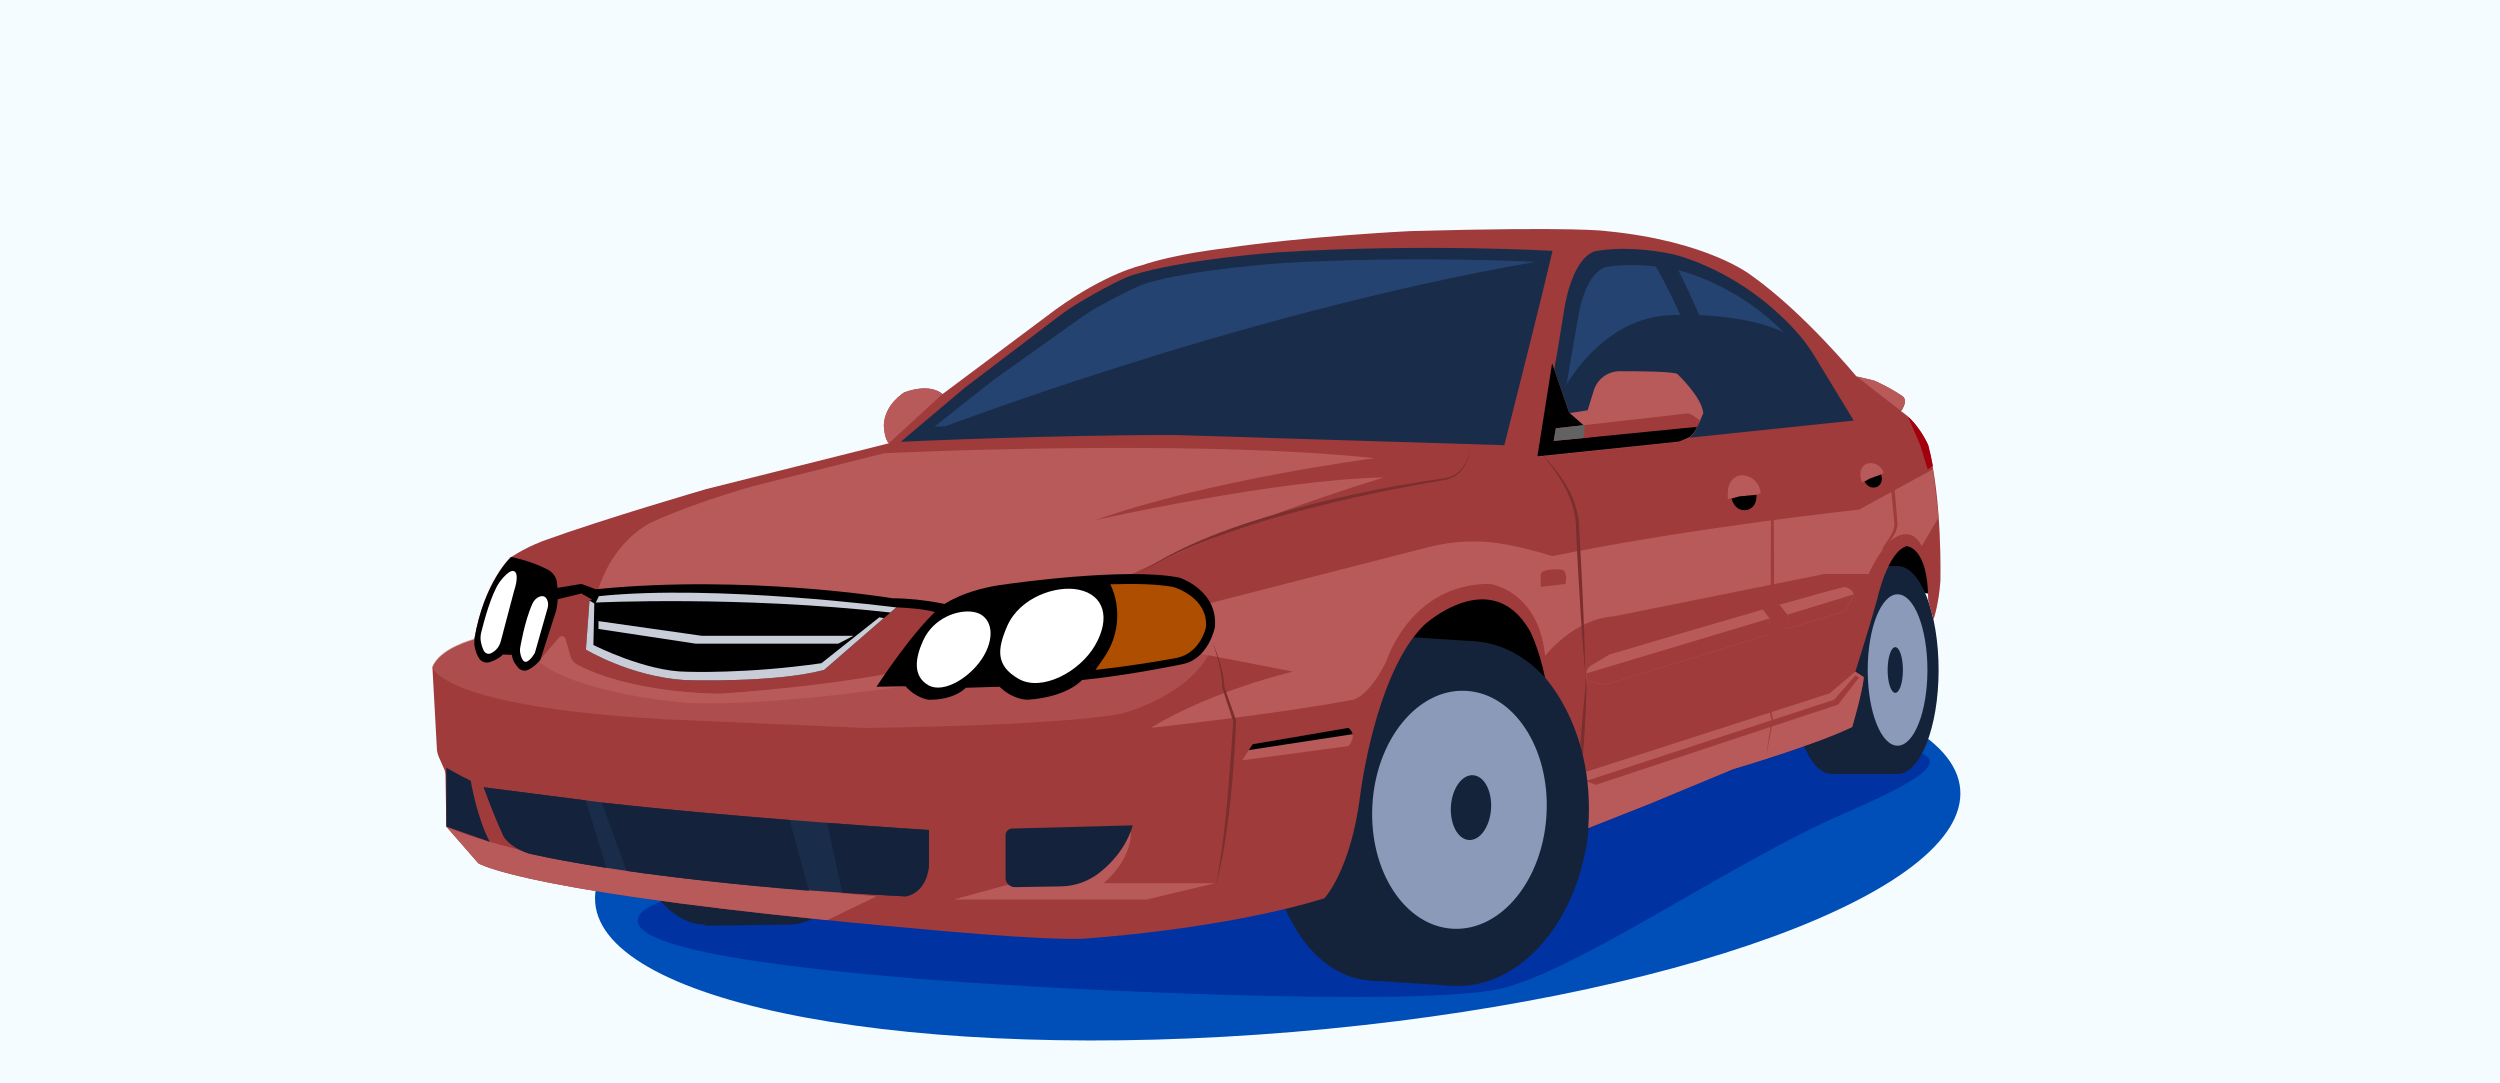 <?xml version="1.0" encoding="UTF-8"?> <svg xmlns="http://www.w3.org/2000/svg" width="360" height="156" viewBox="0 0 360 156" fill="none"><path d="M360 0H0V156H360V0Z" fill="#F5FCFF"></path><path d="M186.22 148.6C240.5 144.08 283.51 128.43 282.27 113.64C281.04 98.85 236.04 90.52 181.76 95.04C127.48 99.56 84.47 115.21 85.71 130C86.94 144.79 131.94 153.12 186.22 148.6Z" fill="#004EB7"></path><path d="M201.95 101.75C201.95 101.75 97.61 125.93 92.45 131.32C87.18 136.83 117.16 139.77 135.1 141.17C152.86 142.55 205.13 145.1 216.33 142.31C227.53 139.52 249.63 124.05 265.52 117.15C281.41 110.25 281.13 108.3 269.57 107.15C258.01 106 201.95 101.75 201.95 101.75Z" fill="#0032A1"></path><path d="M188.7 92.31L204.78 96.57L234.88 102.32L256.26 85.33L271.42 84.51L278.35 85.59V78.71L272.48 69.27C272.48 69.27 247.79 78.71 245.97 78.86C244.15 79.01 211.74 72.48 211.74 72.48L197.28 82.68L188.7 92.31Z" fill="black"></path><path d="M257.94 97.39L269.57 96.48C269.57 104.75 266.97 111.45 263.75 111.45C260.54 111.45 257.93 104.75 257.93 96.48C257.93 88.21 260.54 81.51 263.75 81.51C266.96 81.51 269.57 88.21 269.57 96.48" fill="#14233A"></path><path d="M273.42 81.51H263.75V111.46H273.42V81.51Z" fill="#14233A"></path><path d="M279.16 96.48C279.16 104.75 276.51 111.45 273.25 111.45C269.99 111.45 267.34 104.75 267.34 96.48C267.34 88.21 269.99 81.51 273.25 81.51C276.51 81.51 279.16 88.21 279.16 96.48Z" fill="#14233A"></path><path d="M277.55 96.48C277.55 102.5 275.62 107.38 273.25 107.38C270.87 107.38 268.95 102.5 268.95 96.48C268.95 90.46 270.88 85.58 273.25 85.58C275.63 85.57 277.55 90.46 277.55 96.48Z" fill="#8C9ABA"></path><path d="M274.02 96.48C274.02 98.3 273.53 99.77 272.92 99.77C272.31 99.77 271.82 98.3 271.82 96.48C271.82 94.66 272.31 93.19 272.92 93.19C273.53 93.19 274.02 94.66 274.02 96.48Z" fill="#14233A"></path><path d="M125.85 110.57C125.85 123.04 120.41 133.14 113.69 133.14C106.97 133.14 101.53 123.03 101.53 110.57C101.53 98.1 106.97 88 113.69 88C120.41 88 125.85 98.1 125.85 110.57Z" fill="#14233A"></path><path d="M113.7 110.57C113.7 123.04 108.26 133.14 101.54 133.14C94.83 133.14 89.38 123.03 89.38 110.57C89.38 98.1 94.82 88 101.54 88C108.25 88 113.7 98.1 113.7 110.57Z" fill="#14233A"></path><path d="M101.54 133.3L113.7 133.14V88H101.54V133.3Z" fill="#14233A"></path><path d="M215.13 117.43C214.25 131.13 206.25 141.77 197.27 141.19C188.29 140.61 181.73 129.04 182.61 115.34C183.49 101.64 191.49 91 200.46 91.58C209.45 92.16 216.01 103.73 215.13 117.43Z" fill="#14233A"></path><path d="M200.474 91.582L197.277 141.198L209.092 141.959L212.289 92.344L200.474 91.582Z" fill="#14233A"></path><path d="M228.84 118.31C228.75 119.64 228.59 120.94 228.36 122.21C226.22 133.96 218.14 142.53 209.09 141.95C199.07 141.3 191.66 129.68 192.54 115.98C193.42 102.28 202.26 91.7 212.29 92.34C217.72 92.69 222.39 96.27 225.38 101.66C227.91 106.21 229.24 112.04 228.84 118.31Z" fill="#14233A"></path><path d="M222.7 117.23C222.2 126.69 216.18 134.09 209.25 133.74C202.33 133.4 197.12 125.45 197.62 115.99C198.12 106.53 204.14 99.13 211.07 99.48C218 99.82 223.21 107.77 222.7 117.23Z" fill="#8C9ABA"></path><path d="M214.71 116.48C214.54 119.06 213.12 121.06 211.52 120.96C209.92 120.86 208.77 118.68 208.93 116.11C209.1 113.53 210.52 111.53 212.12 111.63C213.72 111.73 214.88 113.9 214.71 116.48Z" fill="#14233A"></path><path d="M64.27 119.03L68.87 124.3C68.87 124.3 75.15 128.67 131.98 133.72C131.98 133.72 149.35 135.4 155.86 135.18C155.86 135.18 175.81 133.95 190.72 129.35C190.72 129.35 194.53 125.31 195.88 114.44C195.88 114.44 198.01 96.95 205.07 90C205.07 90 214.6 81.26 220.2 90.67C220.2 90.67 225.24 99.08 223.56 121.27L237.46 115.78L249.57 110.75C249.57 110.75 261.45 107.26 266.72 104.68C266.72 104.68 268.18 99.75 268.4 97.51L267.17 96.73C267.17 96.73 269.19 90.39 270.31 86.31C270.31 86.31 271.8 79.39 274.57 78.65C274.57 78.65 277.66 78.69 277.66 86.46L278.43 89.19C278.43 89.19 279.18 87.08 279.42 83.65C279.42 83.65 279.72 71.92 277.63 64.07C277.63 64.07 276.21 60.78 273.74 59.21C273.74 59.21 274.79 57.94 274.04 57.12C274.04 57.12 272.4 55.92 269.86 54.8L267.32 54.2C267.32 54.2 259.77 45.01 252.15 39.63C252.15 39.63 245.95 34.7 231.3 33.28C231.3 33.28 227.41 32.61 203.05 33.28C203.05 33.28 187.81 34.03 176.37 35.75C176.37 35.75 169.12 36.57 164.36 38.22C164.36 38.22 159.4 39.26 152.01 44.57L135.72 56.75C135.72 56.75 134.17 55.09 130.25 56.49C130.25 56.49 127.39 58.17 127.28 61.25C127.28 61.25 127.34 63.21 128.01 63.83L101.72 70.42C101.72 70.42 86.85 74.75 78.41 77.82C78.41 77.82 76.02 78.64 73.63 80.21C73.63 80.21 69.74 83.72 68.32 92.09C68.32 92.09 63.31 93.36 62.27 96.13L62.91 107.8C62.93 108.23 63.04 108.66 63.21 109.05L63.96 110.74C64.08 111.01 64.14 111.29 64.15 111.58L64.27 119.03Z" fill="#A03B3B"></path><path d="M274.73 59.97C276.62 61.65 277.68 64.12 277.68 64.12C277.93 65.06 278.15 66.05 278.33 67.08L277.59 67.59L276.52 64.11L274.73 59.97Z" fill="#A2000D"></path><path d="M267.36 54.21L269.9 54.81C272.44 55.93 274.08 57.13 274.08 57.13C274.83 57.95 273.64 59.11 273.64 59.11L267.36 54.21Z" fill="#B85A5A"></path><path d="M127.99 63.83C127.32 63.21 127.26 61.25 127.26 61.25C127.37 58.17 130.23 56.49 130.23 56.49C134.15 55.09 135.7 56.75 135.7 56.75L127.99 63.83Z" fill="#B85A5A"></path><path d="M223.89 112.59C223.89 115.21 223.79 118.1 223.55 121.27L237.45 115.78L249.56 110.75C249.56 110.75 261.44 107.26 266.71 104.68C266.71 104.68 268.17 99.75 268.39 97.51L267.16 96.73L263.45 99.85L223.89 112.59Z" fill="#B85A5A"></path><path d="M64.27 119.03L68.87 124.3C68.87 124.3 74.17 127.99 119.11 132.5L126.22 129.08L100 126.65L85.13 124.62C85.12 124.62 71.06 122.07 64.27 119.03Z" fill="#B85A5A"></path><path opacity="0.58" d="M73.61 80.1C73.61 80.1 69.72 83.61 68.3 91.98C68.3 91.98 63.29 93.25 62.25 96.02C62.25 96.02 63.06 101.67 95.34 103.56L124.6 104.82C124.6 104.82 151.46 104.57 161.3 102.8C161.3 102.8 170.63 100.62 174.16 94.07C174.72 93.02 174.67 91.76 174.67 91.76L130.65 96.47C130.65 96.47 121.44 98.64 103.92 99.9C103.92 99.9 91.36 100.04 83.13 95.73C82.65 95.48 82.29 95.05 82.14 94.53L81.42 92C81.31 91.6 80.8 91.49 80.53 91.8L78.49 94.17L77.55 95.31L71 92.88L73.61 80.1Z" fill="#B85A5A"></path><path d="M152.42 45.58C153.36 44.87 154.33 44.21 155.34 43.6C160.93 40.27 162.98 39.64 162.98 39.64C170.3 37.32 183.89 36.34 183.89 36.34C204.74 35.03 223.57 36.12 223.57 36.12L221.93 42.92C220.44 49.05 216.62 64.11 216.62 64.11L169.39 62.65C151.98 62.58 129.71 63.62 129.71 63.62C129.71 63.62 134.23 59.77 138.97 55.8L152.42 45.58Z" fill="#192D4B"></path><path d="M155.47 45.88C156.33 45.27 157.23 44.69 158.16 44.17C163.31 41.29 165.2 40.75 165.2 40.75C171.95 38.75 184.47 37.9 184.47 37.9C203.68 36.77 221.02 37.71 221.02 37.71L219.51 43.58C218.13 48.87 214.62 61.87 214.62 61.87L171.11 60.61C155.07 60.55 134.56 61.45 134.56 61.45C134.56 61.45 138.72 58.13 143.09 54.7L155.47 45.88Z" fill="#254370"></path><path d="M242.89 63.07L221.87 65.27L223.9 52.64L224.26 50.63L225.16 45.1C225.16 45.1 226.06 37.55 229.57 36.21C229.57 36.21 233.83 35.16 240.78 36.58C240.78 36.58 250.85 38.7 259.17 48.33C259.98 49.27 260.69 50.29 261.34 51.35L266.94 60.56L242.89 63.07Z" fill="#192D4B"></path><path d="M224.25 63.07L227.2 46C227.2 46 228 39.62 231.15 38.48C231.15 38.48 234.97 37.59 241.2 38.8C241.2 38.8 250.23 40.59 257.68 48.74C258.41 49.54 259.05 50.4 259.63 51.3L264.65 59.09L224.25 63.07Z" fill="#254370"></path><path d="M69.66 113.37C69.66 113.37 71.05 117.24 72.5 120.38C72.5 120.38 73.23 121.91 76.07 122.88C76.07 122.88 93.41 127.21 130.4 129.08C130.4 129.08 133.31 128.78 133.76 124.75V119.52C133.76 119.52 106.29 117.79 86.63 115.55L69.66 113.37Z" fill="#192D4B"></path><path d="M116.49 128.27C106.26 127.46 96.3 126.29 90.2 125.41L86.64 115.56C95.15 116.53 105.14 117.41 113.72 118.08L116.49 128.27Z" fill="#14233B"></path><path d="M121.29 128.55C124.18 128.74 127.21 128.92 130.4 129.08C130.4 129.08 133.31 128.78 133.76 124.75V119.52C133.76 119.52 127.64 119.14 119.1 118.49L121.29 128.55Z" fill="#14233B"></path><path d="M87.33 124.97C79.75 123.8 76.07 122.88 76.07 122.88C73.23 121.91 72.5 120.38 72.5 120.38C71.04 117.24 69.66 113.37 69.66 113.37L84.37 115.26L87.33 124.97Z" fill="#14233B"></path><path d="M77.55 95.3L78.49 94.16L80.53 91.79C80.8 91.48 81.31 91.59 81.42 91.99L82.14 94.52C82.29 95.04 82.65 95.47 83.13 95.72C91.37 100.03 103.92 99.89 103.92 99.89C121.45 98.63 130.65 96.46 130.65 96.46L174.16 91.8L170.12 95.29L130.4 98.81C130.4 98.81 110.54 101.78 98.94 101.21C98.94 101.22 83.62 100.07 77.55 95.3Z" fill="#B85A5A"></path><path d="M137.34 129.53H165.08L174.97 127.18H158.92C158.92 127.18 162.96 123.95 162.85 119.72L145.92 127.18L137.34 129.53Z" fill="#B85A5A"></path><path d="M144.8 120.27V126.42C144.8 127.16 145.41 127.76 146.15 127.75L152.77 127.64C154.77 127.61 156.71 126.93 158.28 125.7C160.07 124.31 162.15 122.08 163.13 118.85L145.7 119.31C145.2 119.35 144.8 119.76 144.8 120.27Z" fill="#14233B"></path><path d="M228.29 97.25L228.47 99.02C228.34 103.28 228.07 107.53 227.73 111.77C227.89 114.18 228.11 117 227.97 119.54C227.86 117.3 227.48 114.05 227.28 111.78C227.52 107.54 227.85 103.22 228.3 99.03C228.3 99.02 228.29 97.25 228.29 97.25Z" fill="#7A2E2E"></path><path d="M64.27 110.55C64.27 110.55 65.92 111.52 67.79 112.44C67.79 112.44 68.64 117.65 70.52 121.22L64.27 119.03V110.55Z" fill="#14233B"></path><path d="M178.89 109.48L180.38 107.17L194.17 104.82C194.17 104.82 195.6 105.74 194.17 107.43L178.89 109.48Z" fill="#B85A5A"></path><path d="M179.83 108.01L180.38 107.16L194.17 104.81C194.17 104.81 194.66 105.13 194.78 105.72L179.83 108.01Z" fill="black"></path><path d="M228.38 112.46L264.11 100.76L267.18 97.25L267.72 97.54L264.7 101.45L229.79 113.02L228.38 112.46Z" fill="#A03B3B"></path><path d="M257.31 90.58L265.66 88.03L266.91 85.83C267.09 84.91 265.66 84.51 265.66 84.51C264.35 84.8 260.7 85.81 256.26 87.08L257.38 88.52L257.31 90.58Z" fill="#B85A5A"></path><path d="M257.37 88.52L257.3 90.58L265.65 88.03L266.9 85.83C266.92 85.74 266.92 85.66 266.91 85.59L257.37 88.52Z" fill="#A03B3B"></path><path d="M253.83 87.78C243.84 90.66 231.74 94.26 231.74 94.26L229.08 95.85C228.7 96.08 228.46 96.5 228.46 96.96V97.69C228.94 98.42 231.26 98.55 231.26 98.55L254.83 91.35V89.05L253.83 87.78Z" fill="#B85A5A"></path><path d="M228.46 96.96V97.69C228.94 98.42 231.26 98.55 231.26 98.55L254.83 91.35V89.05L228.46 96.96Z" fill="#A03B3B"></path><path d="M165.71 104.81C165.71 104.81 184.43 102.77 194.8 100.76C194.8 100.76 197.04 100.46 199.63 95.22C199.63 95.22 203.08 84.04 214.51 84.08C214.51 84.08 221.52 84.92 222.5 94.44C222.5 94.44 226.62 89.1 232.42 88.75L262.68 82.66H269.06C269.06 82.66 270.78 78.91 272.54 77.65C272.54 77.65 275.16 75.47 276.73 78.63L279.15 74.53L278.35 67.57L267.71 73.38C267.71 73.38 244.26 75.88 223.53 80.08C223.53 80.08 220.64 79.15 217.23 78.47C213.41 77.7 209.46 77.83 205.69 78.79L171.92 87.45L172.93 94.14L186.16 96.71C186.18 96.73 174.67 99.35 165.71 104.81Z" fill="#B85A5A"></path><path d="M127.27 65.27C127.27 65.27 171.19 63.13 197.94 65.98C197.94 65.98 174.37 69.01 157.74 74.89C157.74 74.89 183.99 69.01 199.29 68.75C199.29 68.75 175.55 75.78 157.74 85.34L137.33 88.06L122.88 86.25L101.24 84.78L86.18 84.82C86.18 84.82 87.9 78.42 93.62 75.31C93.62 75.31 98.75 72.79 108.43 70.01L127.27 65.27Z" fill="#B85A5A"></path><path d="M126.22 98.89C126.22 98.89 131.68 90.45 135.64 87.23C135.64 87.23 138.7 84.82 145.21 84.08C145.21 84.08 162.32 81.62 169.87 83.19C169.87 83.19 175.4 84.98 174.95 90.29C174.95 90.29 174.13 94.7 170.47 95.6C170.47 95.6 162.7 97.24 155.82 97.92C155.82 97.92 153.73 100.39 147.97 100.76C147.97 100.76 145.95 100.83 143.93 98.89L139.07 99.04C139.07 99.04 137.5 100.83 133.69 100.76C133.69 100.76 131.9 100.54 130.4 98.82L126.22 98.89Z" fill="black"></path><path d="M157.75 96.46C163.59 95.84 169.5 94.73 169.5 94.73C172.89 93.99 173.65 90.36 173.65 90.36C174.06 85.99 168.95 84.52 168.95 84.52C166.61 84.09 163.28 84.03 159.88 84.14C159.88 84.14 161.82 87.6 160.31 92.07C159.97 93.07 159.47 94 158.86 94.87L157.75 96.46Z" fill="#AE4E00"></path><path d="M141.68 94.41C139.91 97.47 135.91 99.95 133.68 98.67C131.46 97.39 131.74 94.86 132.93 92.24C134.4 89.02 137.86 87.75 140.14 88.11C142.69 88.51 143.45 91.35 141.68 94.41Z" fill="white"></path><path d="M157.7 92.91C155.47 96.78 149.98 99.66 146.67 97.75C143.36 95.84 143.59 93.49 145.04 90.15C146.83 86.05 152.05 84.23 155.35 84.92C159.03 85.69 159.93 89.04 157.7 92.91Z" fill="white"></path><path d="M79.52 86.49L83.71 85.46L87.46 87.6L129.05 87.46C129.05 87.46 133.86 87.61 135.25 88.39L137.33 87.28C137.33 87.28 133.37 86.18 128.52 86.15C128.52 86.15 107.57 82.67 85.79 84.85L83.73 84.08L79.52 84.78V86.49Z" fill="black"></path><path d="M84.89 86.49L84.37 93.54C84.37 93.54 90.72 97.4 98.57 97.93C98.57 97.93 111.57 98.38 118.67 96.47L129.06 87.47C129.06 87.47 102.98 84.09 86.24 85.85L84.89 86.49Z" fill="black"></path><path d="M128.21 88.2L129.06 87.47C129.06 87.47 102.98 84.09 86.24 85.85L85.79 86.77C85.79 86.76 106.51 85.77 128.21 88.2Z" fill="#C9CDD8"></path><path d="M127.27 89.01L118.67 96.47C111.57 98.38 98.57 97.93 98.57 97.93C90.72 97.41 84.37 93.54 84.37 93.54L84.89 86.49L85.58 86.9L85.45 92.88C85.45 92.88 92.92 96.69 98.86 96.73C98.86 96.73 107.45 97.07 118.29 95.5L126.62 88.89L127.27 89.01Z" fill="#C9CDD8"></path><path d="M86.18 89.44L101.09 91.56H122.89L120.7 92.69H100.19L86.18 90.57V89.44Z" fill="#C9CDD8"></path><path d="M68.3 92.09C69.72 83.72 73.61 80.21 73.61 80.21C73.61 80.21 76.3 80.69 78.88 82.02C79.61 82.4 80.12 83.11 80.21 83.93C80.34 85.08 80.43 86.8 80.02 88.15L77.81 95.02C77.81 95.02 76.85 96.21 75.83 96.54C75.45 96.66 74.92 96.5 74.66 96.19C74.33 95.81 73.84 95.28 73.7 94.3L72.42 94.25C72.42 94.25 71.89 94.9 70.53 95.34C69.98 95.52 69.35 95.33 69.02 94.85C68.74 94.44 68.46 93.82 68.31 92.92V92.09H68.3Z" fill="black"></path><path d="M72.12 92.32C71.93 93.07 71.44 93.71 70.74 94.05C70.71 94.06 70.68 94.08 70.65 94.09C70.27 94.26 69.84 94.08 69.62 93.61C69.5 93.36 69.38 93.03 69.28 92.59C69.16 92.08 69.17 91.56 69.3 91.05C69.69 89.47 70.75 85.5 71.94 83.82C71.94 83.82 73.7 81.35 74.3 82.53C74.3 82.53 74.68 83.15 74.01 85.16C74.02 85.18 72.72 89.96 72.12 92.32Z" fill="white"></path><path d="M77.02 94.02C77.02 94.02 76.46 95.02 75.87 95.27C75.64 95.36 75.4 95.26 75.25 95C75.07 94.68 74.85 94.15 74.88 93.44C74.88 93.44 75.5 89.51 76.67 86.93C76.88 86.47 77.23 86.09 77.7 85.92C78.11 85.77 78.59 85.79 78.84 86.5C78.96 86.85 78.95 87.23 78.85 87.59L77.02 94.02Z" fill="white"></path><path d="M237.46 36.8C237.46 36.8 239.56 36.47 240.91 37.35C240.91 37.35 246.96 48.99 250.83 61.43L248.22 61.87C248.22 61.87 243.01 45.29 237.46 36.8Z" fill="#192D4B"></path><path d="M248.81 71.9L250.49 71.48L253.56 71.19C253.56 71.19 253.56 68.97 251.27 68.47C250.76 68.36 250.22 68.46 249.82 68.78C249.21 69.25 248.69 69.71 248.81 71.9Z" fill="#B85A5A"></path><path d="M248.81 71.9C248.81 71.9 249.3 74.36 251.65 74.09C251.65 74.09 253.81 73.61 253.53 70.86L253.18 71.23L250.49 71.49L248.81 71.9Z" fill="#A03B3B"></path><path d="M249.35 71.8C249.35 71.8 249.72 73.66 251.49 73.45C251.49 73.45 253.03 73.26 252.93 71.25L250.5 71.48L249.35 71.8Z" fill="black"></path><path d="M268.14 69.52L269.23 68.93L271.3 68.18C271.3 68.18 270.9 66.65 269.23 66.7C268.86 66.71 268.5 66.88 268.28 67.17C267.95 67.62 267.67 68.03 268.14 69.52Z" fill="#B85A5A"></path><path d="M268.14 69.52C268.14 69.52 268.92 71.13 270.5 70.52C270.5 70.52 271.91 69.8 271.22 67.94L271.05 68.26L269.23 68.92L268.14 69.52Z" fill="#A03B3B"></path><path d="M268.5 69.35C268.5 69.35 269.09 70.57 270.28 70.11C270.28 70.11 271.31 69.71 270.88 68.33L269.24 68.93L268.5 69.35Z" fill="black"></path><path d="M250.13 62.72C252.58 64.77 254.64 67.48 255.38 70.64C255.42 73.45 255.44 76.26 255.45 79.06L255.47 87.46C255.14 91.47 254.82 95.48 254.45 99.48C254.42 99.26 255.34 103.68 255.33 103.64L255.34 103.66V103.68L254.29 108.99C254.29 109 255.13 103.5 255.12 103.69L254.12 99.5C254.12 99.49 254.11 99.46 254.12 99.45C254.37 95.48 254.7 91.35 254.99 87.46L255 79.06C255.01 76.31 255.02 73.31 255.06 70.69C254.37 67.59 252.46 64.85 250.13 62.72Z" fill="#A03B3B"></path><path d="M267.36 61.09C269.28 63.07 271.15 65.11 272.54 67.52C272.8 70.04 273.02 72.55 273.22 75.09C273.38 76.46 272.43 77.56 271.69 78.57C271.28 79.04 271.12 79.63 271.29 80.24L271.66 82.09L271.12 80.28C270.87 79.67 271.03 78.9 271.44 78.41C272.11 77.39 272.92 76.39 272.77 75.12C272.55 72.77 272.21 69.73 272.11 67.7C270.8 65.34 269.04 63.21 267.36 61.09Z" fill="#A03B3B"></path><path d="M211.73 64.11C211.77 66.31 210.37 68.76 208.05 69.11C205.86 69.47 203.68 69.86 201.51 70.29C197.16 71.14 192.83 72.09 188.54 73.21C182.13 74.84 175.71 76.84 169.68 79.56C167.66 80.47 165.71 81.53 163.82 82.68C171.21 77.69 179.88 75.01 188.42 72.72C192.73 71.64 197.07 70.68 201.44 69.91C203.63 69.52 205.82 69.17 208.02 68.87C208.55 68.8 209.08 68.62 209.53 68.33C210.91 67.42 211.69 65.75 211.73 64.11Z" fill="#7A2E2E"></path><path d="M221.87 65.27C224.8 68.19 227.46 72 227.41 76.31C227.59 78.97 227.92 86.11 228.04 88.87C228.15 91.66 228.24 94.45 228.29 97.25C228.05 94.46 227.83 91.68 227.65 88.89C227.48 86.1 227.05 79.03 226.95 76.33C227.01 72.08 224.57 68.36 221.87 65.27Z" fill="#7A2E2E"></path><path d="M174.63 92.45C175.42 94.48 176.27 96.95 176.32 98.96C176.88 100.56 177.46 102.16 178.01 103.77C177.74 109.82 177.28 115.88 176.3 121.86C175.98 123.85 175.56 125.83 174.96 127.75C175.47 125.8 175.72 123.8 176.01 121.81C176.78 115.96 177.21 109.44 177.58 103.87C177.04 102.27 176.53 100.65 176.01 99.04C175.97 96.8 175.32 94.58 174.63 92.45Z" fill="#7A2E2E"></path><path d="M217.51 97.25H222.18C222.18 97.25 230.82 105.83 228.37 122.22L222.44 125.77L223.16 119.53L223.78 108.01L220.2 103.07L217.51 97.25Z" fill="#14233A"></path><path d="M133.55 62.35C133.55 62.35 177.79 45.21 221.02 37.72L220.92 45.02L215.21 63.08L197.6 62.36L149.6 62.73L133.55 62.35Z" fill="#192D4B"></path><path d="M223.73 58.69C223.73 58.69 229.05 46.06 240.26 45.39C240.26 45.39 251.77 44.62 258.35 48.65L260.06 50.62L265.52 59.53L258.27 60.63L224.04 65.04L223.73 60.48V58.69Z" fill="#192D4B"></path><path d="M223.03 55.41L221.39 65.77L241.81 63.64L242.86 63.2C243.43 62.96 243.9 62.53 244.17 61.98C244.69 60.95 245.27 59.48 245.27 59.48C245.02 57.08 241.49 53.81 241.49 53.81C240.3 53.48 236.05 53.45 233.22 53.46C231.55 53.47 230.07 54.54 229.54 56.13C229.05 57.61 228.63 59.08 228.63 59.08L225.98 59.49L223.53 52.38L223.03 55.41Z" fill="#B85A5A"></path><path d="M244.62 60.94C244.44 61.35 244.35 61.54 244.16 61.93C243.88 62.48 243.42 62.91 242.85 63.15L241.8 63.59L221.38 65.72L223.02 55.36L223.5 52.3L225.95 59.41L228.19 61.37L228.25 63.03L244.62 60.94Z" fill="black"></path><path d="M244.39 61.46L223.73 63.5L224.04 61.68L242.84 59.55C243.11 59.52 243.39 59.59 243.62 59.74L244.81 60.54L244.39 61.46Z" fill="#A03B3B"></path><path d="M228.07 63.07L223.73 63.49L224.04 61.67L228.2 61.2L228.07 63.07Z" fill="#636262"></path><path d="M221.87 84.51L225.42 84.09C225.42 84.09 225.74 82.86 225.23 82.22C225.14 82.11 225.01 82.04 224.86 82.02C224.42 81.97 223.24 81.89 222.23 82.27C222.01 82.35 221.86 82.56 221.86 82.79V84.51H221.87Z" fill="#A03B3B"></path></svg> 